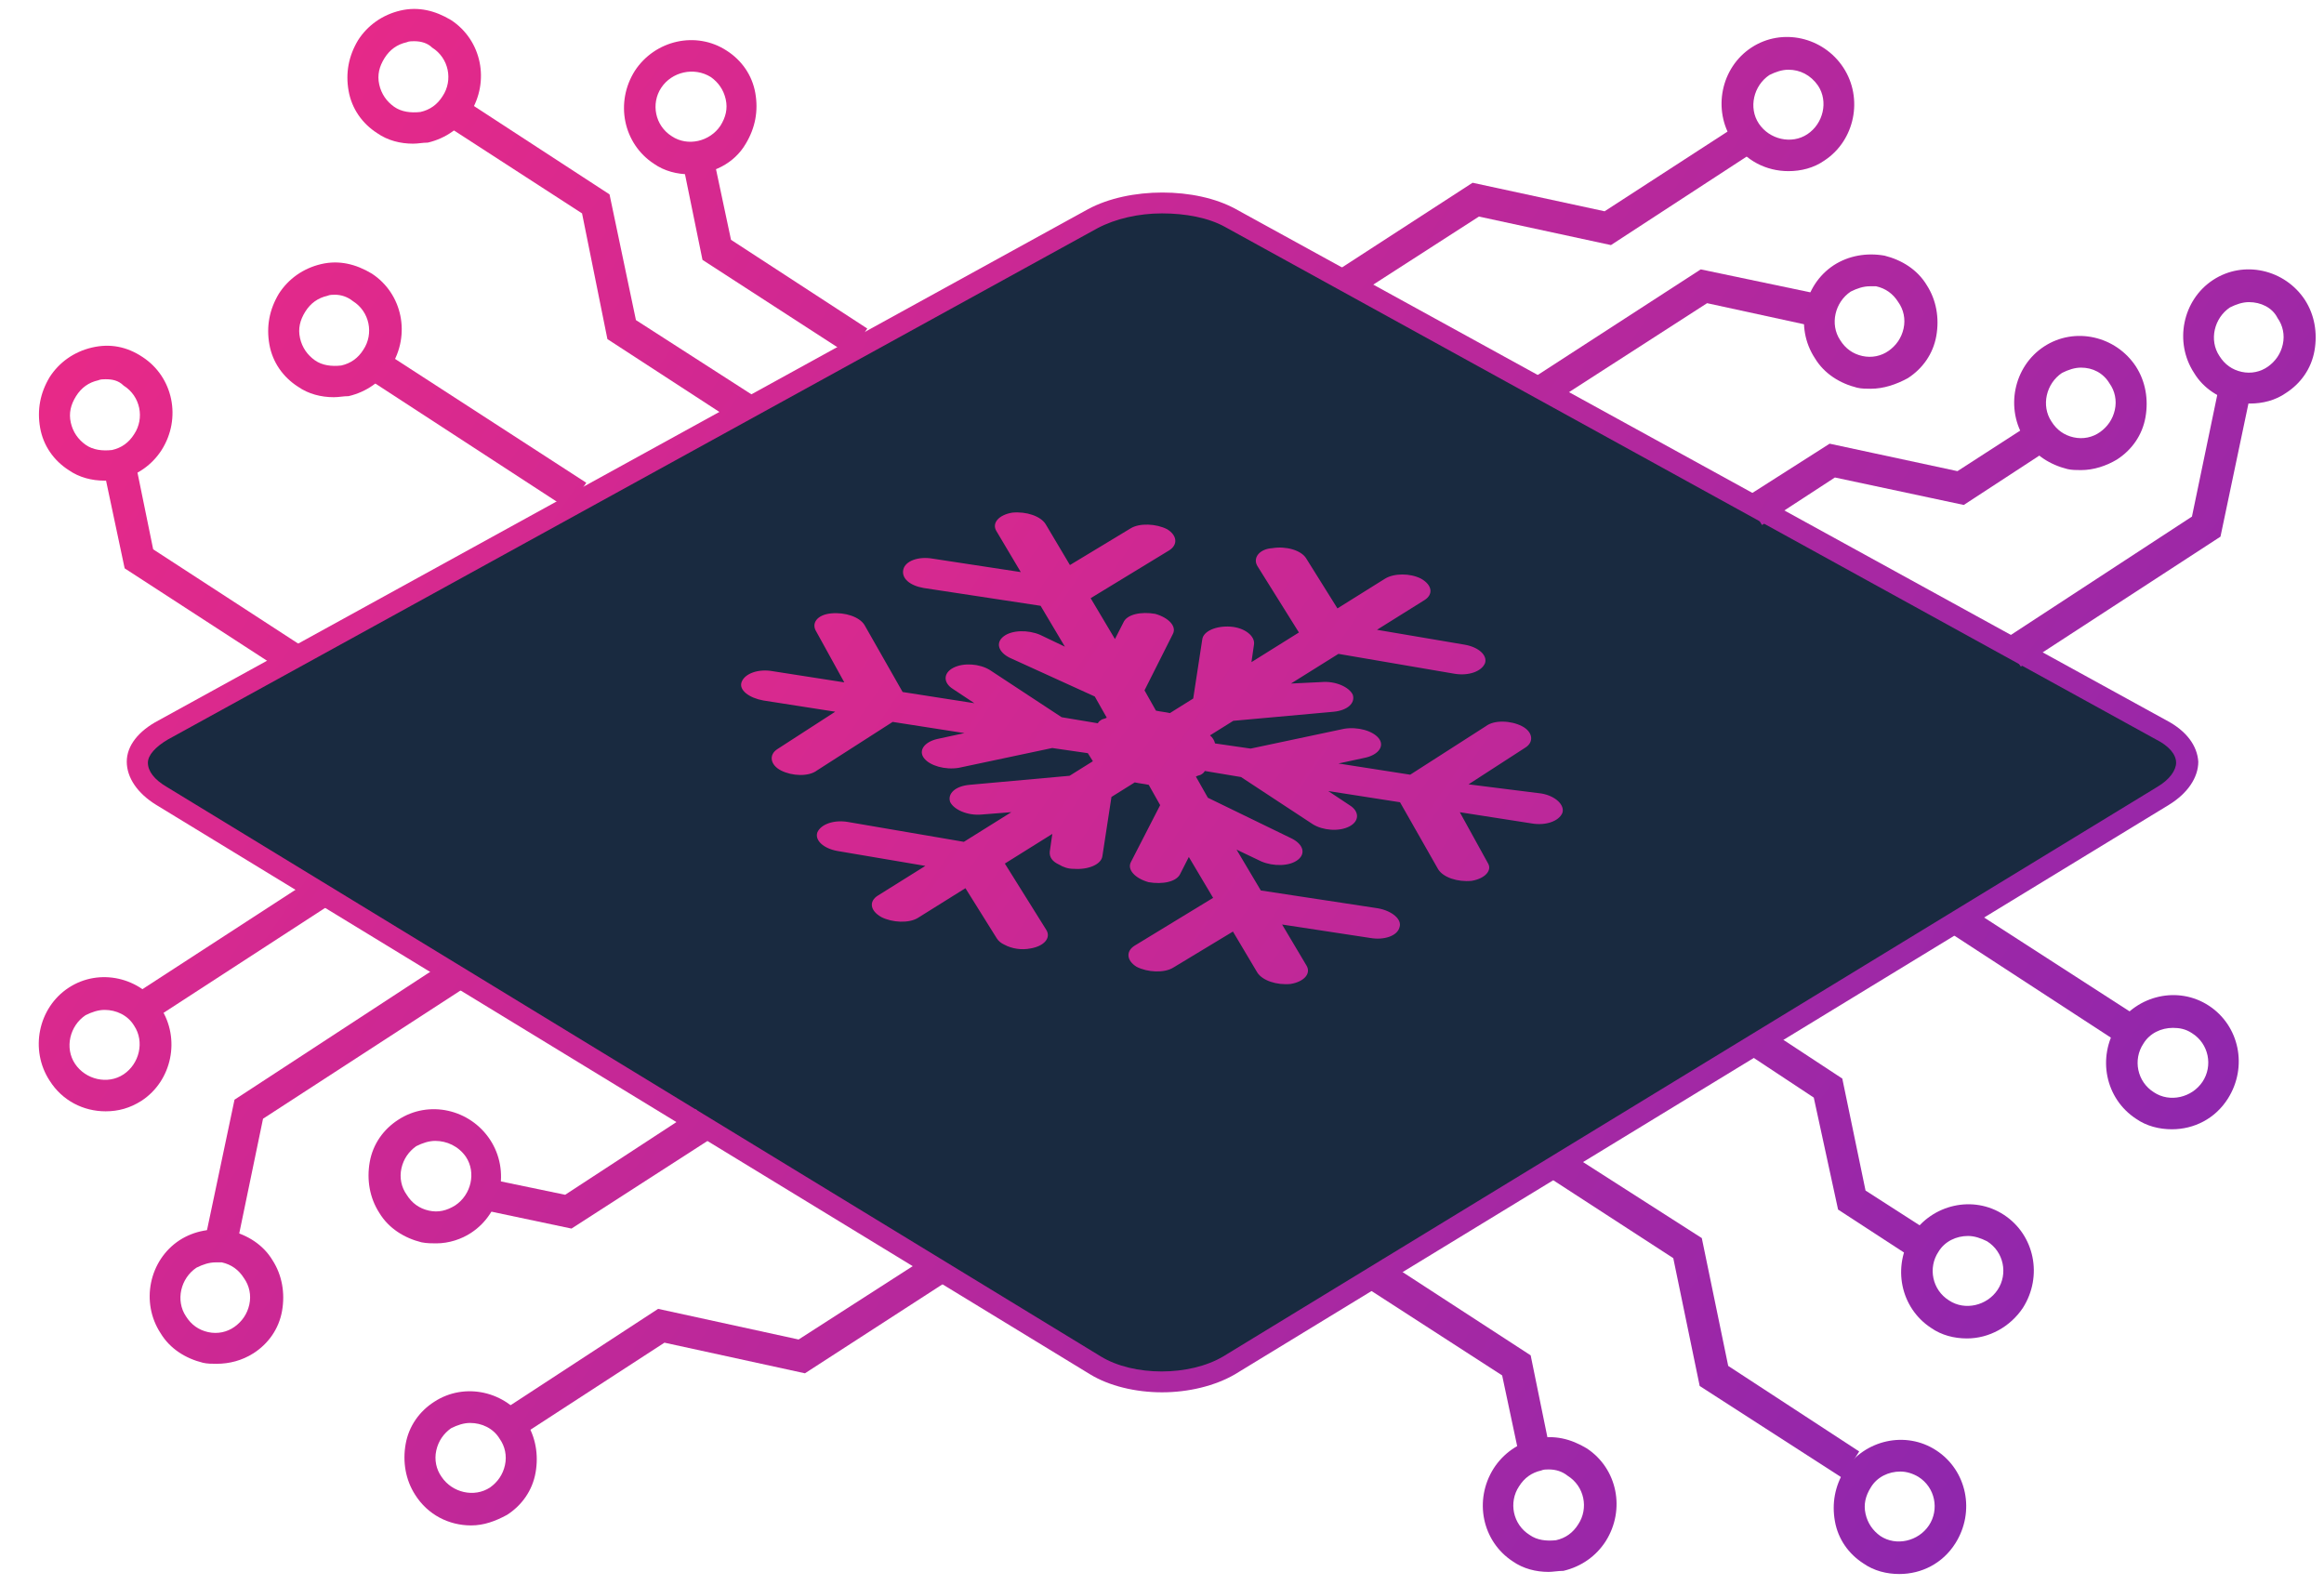 <?xml version="1.0" encoding="utf-8"?>
<svg xmlns="http://www.w3.org/2000/svg" xmlns:xlink="http://www.w3.org/1999/xlink" version="1.1" id="Layer_1" x="0px" y="0px" viewBox="0 0 220 150" style="enable-background:new 0 0 220 150;">
<style type="text/css">
	.st0{fill-rule:evenodd;clip-rule:evenodd;fill:#192A40;}
	.st1{fill:url(#SVGID_1_);}
	.st2{fill:url(#Shape_1_);}
	.st3{fill:url(#SVGID_2_);}
	.st4{fill:url(#SVGID_3_);}
	.st5{fill:url(#SVGID_4_);}
	.st6{fill:url(#SVGID_5_);}
	.st7{fill:url(#SVGID_6_);}
	.st8{fill:url(#SVGID_7_);}
	.st9{fill:url(#SVGID_8_);}
	.st10{fill:url(#SVGID_9_);}
	.st11{fill:url(#SVGID_10_);}
	.st12{fill:url(#SVGID_11_);}
	.st13{fill:url(#SVGID_12_);}
	.st14{fill:url(#SVGID_13_);}
	.st15{fill:url(#SVGID_14_);}
	.st16{fill:url(#SVGID_15_);}
	.st17{fill:url(#SVGID_16_);}
	.st18{fill:url(#SVGID_17_);}
	.st19{fill:url(#SVGID_18_);}
	.st20{fill:url(#SVGID_19_);}
	.st21{fill:url(#SVGID_20_);}
	.st22{fill:url(#SVGID_21_);}
	.st23{fill:url(#SVGID_22_);}
	.st24{fill:url(#SVGID_23_);}
	.st25{fill:url(#SVGID_24_);}
	.st26{fill:url(#SVGID_25_);}
	.st27{fill:url(#SVGID_26_);}
	.st28{fill:url(#SVGID_27_);}
	.st29{fill:url(#SVGID_28_);}
	.st30{fill:url(#SVGID_29_);}
	.st31{fill:url(#SVGID_30_);}
	.st32{fill:url(#SVGID_31_);}
	.st33{fill:url(#SVGID_32_);}
	.st34{fill:url(#SVGID_33_);}
</style>
<g id="Layer_2_1_">
	<g>
		<path id="path-1" class="st0" d="M103.1,20.8c3.8-2.1,10-2.1,13.8,0l70.9,39l15.6,8.5c3.8,2.1,3.9,5.6,0.2,7.9l-86.9,53&#xA;			c-3.7,2.3-9.7,2.3-13.5,0l-86.9-53c-3.7-2.3-3.6-5.8,0.2-7.9l18.9-10.4L103.1,20.8z"/>
	</g>
</g>
<g id="Layer_1_1_">
	<desc>Created with Sketch.</desc>
	<g id="Exportable-images">
		<g id="device_layer">
			<g id="Device" transform="translate(3, 0)">
				<g id="Rectangle-6-Copy-3">
					
						<linearGradient id="SVGID_1_" gradientUnits="userSpaceOnUse" x1="-3.768" y1="151.368" x2="214.743" y2="1.229" gradientTransform="matrix(1 0 0 -1 3 149.528)">
						<stop offset="2.003645e-02" style="stop-color:#EF2985"/>
						<stop offset="1" style="stop-color:#8227B2"/>
					</linearGradient>
					<path class="st1" d="M107,131.8c-2.5,0-5-0.6-6.8-1.7L11.8,76.2C10,75.1,9,73.6,9,72.1s1.1-2.9,3-3.9l88-48.4&#xA;						c3.9-2.1,10.2-2.1,14,0l88.1,48.4c1.9,1,2.9,2.4,3,3.9c0,1.5-1,3-2.8,4.1l-88.4,53.9C112,131.2,109.5,131.8,107,131.8z&#xA;						 M107,20.2c-2.2,0-4.4,0.5-6.1,1.4L12.9,70c-1.2,0.7-1.9,1.5-1.9,2.2c0,0.8,0.6,1.6,1.8,2.3l88.4,53.9c3.1,1.9,8.4,1.9,11.6,0&#xA;						l88.4-53.9c1.2-0.7,1.8-1.6,1.8-2.3c0-0.8-0.7-1.6-1.9-2.2L113,21.5C111.4,20.6,109.2,20.2,107,20.2z"/>
				</g>
				
					<g id="snow" transform="translate(106.233, 70.931) rotate(-32) translate(-106.233, -70.931) translate(74.736, 43.527)">
					
						<linearGradient id="Shape_1_" gradientUnits="userSpaceOnUse" x1="-236.968" y1="-6.168" x2="-18.456" y2="-156.307" gradientTransform="matrix(0.848 0.53 0.53 -0.848 145.313 85.522)">
						<stop offset="2.003645e-02" style="stop-color:#EF2985"/>
						<stop offset="1" style="stop-color:#8227B2"/>
					</linearGradient>
					<path id="Shape" class="st2" d="M58.6,25.3l-5.3,0v-5.6c0-0.9-1-2-2.2-2.5C50,16.6,49,17,49,17.9l0,7.4l-5.3,0l1.1-1.3&#xA;						c0.5-0.6,0.1-1.8-1-2.6c-1.1-0.8-2.4-1-2.9-0.4l-3.7,4.3h-2.6c-0.3-0.3-0.7-0.6-1-0.9l0.1-2.2l5.1-3.1c0.7-0.4,0.5-1.5-0.4-2.5&#xA;						c-1-0.9-2.3-1.4-3-0.9l-1.5,0.9l0.1-4.5l8.7,0.1c1,0,1.4-0.8,0.9-1.8c-0.6-1-1.9-1.9-2.9-1.9L34,8.4l0.1-4.5&#xA;						c0-0.9-0.9-2-2.1-2.6c-1.2-0.5-2.2-0.2-2.2,0.7l-0.1,4.5L23.3,1c-1-0.9-2.3-1.2-2.9-0.6S20.1,2,21.1,2.9l8.5,7.3l-0.1,4.5&#xA;						l-1.4-2.2c-0.7-1-2-1.8-3-1.7c-1,0.1-1.2,1-0.6,2l4.9,7.4l-0.1,2.3c-0.2,0-0.4-0.1-0.5-0.1c-0.2,0-0.3,0-0.5,0.1l-2.6-2.3&#xA;						l-3.4-7.4c-0.5-1-1.7-1.9-2.8-2c-1.1-0.1-1.6,0.7-1.1,1.7l1,2.2l-5.2-4.5l0.3-7.3c0-0.9-0.9-2-2.1-2.6S10.3,0.1,10.3,1L10,6.5&#xA;						L4.8,2c-1-0.9-2.3-1.2-3-0.7S1.6,3,2.6,3.9l5.2,4.5L1.3,8.5c-1,0-1.4,0.9-0.8,1.9s1.9,1.9,2.9,1.8l8.5-0.1l5.2,4.5l-2.5-0.9&#xA;						c-1.2-0.4-2.1,0-2,0.9c0.1,0.9,1.1,2,2.3,2.5l8.5,3.1l2.6,2.2c0,0.3,0,0.6,0,0.9l-2.6,0L14.9,21c-1.2-0.6-2.2-0.4-2.4,0.4&#xA;						c-0.1,0.8,0.7,2,1.9,2.6l2.5,1.3l-5.3,0l-8.3-7.4c-1-0.9-2.3-1.2-3-0.7C-0.3,17.7,0,18.8,1,19.7l6.3,5.6l-5.3,0&#xA;						c-1,0-1.4,0.8-0.8,1.9c0.6,1,1.9,1.9,2.9,1.9l5.3,0l0,5.6c0,0.3,0.1,0.6,0.3,0.9c0.4,0.7,1.1,1.3,1.9,1.6&#xA;						c1.2,0.5,2.2,0.2,2.2-0.7l0-7.4l5.3,0L18,30.4c-0.3,0.4-0.3,0.9,0.1,1.5c0.2,0.4,0.5,0.8,1,1.1c1.1,0.8,2.4,1,2.9,0.4l3.7-4.3&#xA;						l2.6,0c0.3,0.3,0.7,0.6,1,0.9l-0.1,2.2L24,35.3c-0.7,0.4-0.5,1.5,0.4,2.5c1,0.9,2.3,1.4,3,0.9l1.5-0.9l-0.1,4.5l-8.7-0.1&#xA;						c-1,0-1.4,0.8-0.9,1.8c0.6,1,1.9,1.9,2.9,1.9l6.6,0.1l-0.1,4.5c0,0.9,0.9,2,2.1,2.6c1.2,0.5,2.2,0.2,2.2-0.7l0.1-4.5l6.4,5.5&#xA;						c1,0.9,2.3,1.2,2.9,0.6c0.6-0.5,0.2-1.7-0.8-2.6L33,44.1l0.1-4.5l1.4,2.2c0.7,1,2,1.8,3,1.7s1.2-1,0.6-2L33.4,34l0.1-2.3&#xA;						c0.2,0,0.4,0.1,0.5,0.1c0.2,0,0.3,0,0.5-0.1l2.6,2.3l3.4,7.4c0.5,1,1.7,1.9,2.8,2s1.6-0.7,1.1-1.7l-1-2.2l5.2,4.5l-0.3,7.3&#xA;						c0,0.9,0.9,2,2.1,2.6c1.2,0.5,2.2,0.2,2.2-0.6l0.3-5.5l5.2,4.5c1,0.9,2.3,1.2,3,0.7c0.6-0.5,0.3-1.7-0.7-2.6L55,46l6.4-0.1&#xA;						c1,0,1.4-0.9,0.8-1.9c-0.6-1-1.9-1.9-2.9-1.8l-8.5,0.1l-5.2-4.5l2.5,0.9c1.2,0.4,2.1,0,2-0.9s-1.1-2-2.3-2.5l-8.5-3.1L36.7,30&#xA;						c0.1-0.3,0.1-0.6,0-0.9l2.6,0l8.5,4.3C49,34,50,33.8,50.2,33c0.1-0.8-0.7-2-1.9-2.6L45.8,29l5.3,0l8.3,7.4c1,0.9,2.3,1.2,3,0.7&#xA;						c0.6-0.5,0.3-1.6-0.7-2.5L55.4,29l5.3,0c1,0,1.4-0.8,0.8-1.9C60.9,26.1,59.6,25.3,58.6,25.3z"/>
				</g>
				
					<linearGradient id="SVGID_2_" gradientUnits="userSpaceOnUse" x1="-2.518421e-02" y1="156.815" x2="218.486" y2="6.676" gradientTransform="matrix(1 0 0 -1 3 149.528)">
					<stop offset="2.003645e-02" style="stop-color:#EF2985"/>
					<stop offset="1" style="stop-color:#8227B2"/>
				</linearGradient>
				<polygon class="st3" points="177.6,118.8 171,114.5 168.7,103.9 162.8,100 164.4,97.5 171.4,102.1 173.6,112.7 179.2,116.3"/>
				
					<linearGradient id="SVGID_3_" gradientUnits="userSpaceOnUse" x1="-1.785" y1="154.254" x2="216.726" y2="4.115" gradientTransform="matrix(1 0 0 -1 3 149.528)">
					<stop offset="2.003645e-02" style="stop-color:#EF2985"/>
					<stop offset="1" style="stop-color:#8227B2"/>
				</linearGradient>
				<path class="st4" d="M183.2,126.7c-1.2,0-2.4-0.3-3.4-1c-2.9-1.9-3.7-5.8-1.8-8.8c1.9-2.9,5.8-3.8,8.7-1.9s3.7,5.8,1.8,8.8l0,0&#xA;					C187.3,125.6,185.3,126.7,183.2,126.7z M183.3,117c-1.1,0-2.2,0.5-2.8,1.5c-1,1.5-0.6,3.6,1,4.6c1.5,1,3.6,0.5,4.6-1l0,0&#xA;					c1-1.5,0.6-3.6-1-4.6C184.5,117.2,183.9,117,183.3,117z"/>
				
					<linearGradient id="SVGID_4_" gradientUnits="userSpaceOnUse" x1="31.132" y1="202.161" x2="249.643" y2="52.022" gradientTransform="matrix(1 0 0 -1 3 149.528)">
					<stop offset="2.003645e-02" style="stop-color:#EF2985"/>
					<stop offset="1" style="stop-color:#8227B2"/>
				</linearGradient>
				<polygon class="st5" points="163.8,49.7 162.2,47.1 170.2,42 182.3,44.6 188.8,40.4 190.4,42.9 182.9,47.8 170.7,45.2"/>
				
					<linearGradient id="SVGID_5_" gradientUnits="userSpaceOnUse" x1="40.005" y1="215.074" x2="258.516" y2="64.935" gradientTransform="matrix(1 0 0 -1 3 149.528)">
					<stop offset="2.003645e-02" style="stop-color:#EF2985"/>
					<stop offset="1" style="stop-color:#8227B2"/>
				</linearGradient>
				<path class="st6" d="M194,44.5c-0.4,0-0.9,0-1.3-0.1c-1.6-0.4-3.1-1.3-4-2.8c-1.9-2.9-1.1-6.9,1.8-8.8c2.9-1.9,6.8-1,8.7,1.9&#xA;					l0,0c0.9,1.4,1.2,3.1,0.9,4.8s-1.3,3.1-2.7,4C196.4,44.1,195.2,44.5,194,44.5z M194,34.8c-0.6,0-1.2,0.2-1.8,0.5&#xA;					c-1.5,1-2,3.1-1,4.6c0.5,0.8,1.2,1.3,2.1,1.5c0.9,0.2,1.8,0,2.5-0.5s1.2-1.2,1.4-2.1c0.2-0.9,0-1.8-0.5-2.5l0,0&#xA;					C196.1,35.3,195.1,34.8,194,34.8z"/>
				
					<linearGradient id="SVGID_6_" gradientUnits="userSpaceOnUse" x1="36.142" y1="209.453" x2="254.654" y2="59.314" gradientTransform="matrix(1 0 0 -1 3 149.528)">
					<stop offset="2.003645e-02" style="stop-color:#EF2985"/>
					<stop offset="1" style="stop-color:#8227B2"/>
				</linearGradient>
				<polygon class="st7" points="188.3,63.1 186.6,60.6 204.5,48.9 207.1,36.4 210.1,37 207.2,50.8"/>
				
					<linearGradient id="SVGID_7_" gradientUnits="userSpaceOnUse" x1="48.076" y1="226.822" x2="266.587" y2="76.683" gradientTransform="matrix(1 0 0 -1 3 149.528)">
					<stop offset="2.003645e-02" style="stop-color:#EF2985"/>
					<stop offset="1" style="stop-color:#8227B2"/>
				</linearGradient>
				<path class="st8" d="M210,38.2c-0.4,0-0.9,0-1.3-0.1c-1.6-0.4-3.1-1.3-4-2.8c-1.9-2.9-1.1-6.9,1.8-8.8c2.9-1.9,6.8-1,8.7,1.9&#xA;					l0,0c0.9,1.4,1.2,3.1,0.9,4.8c-0.3,1.7-1.3,3.1-2.7,4C212.4,37.9,211.2,38.2,210,38.2z M209.9,28.6c-0.6,0-1.2,0.2-1.8,0.5&#xA;					c-1.5,1-2,3.1-1,4.6c0.5,0.8,1.2,1.3,2.1,1.5c0.9,0.2,1.8,0,2.5-0.5s1.2-1.2,1.4-2.1c0.2-0.9,0-1.8-0.5-2.5&#xA;					C212.1,29.1,211,28.6,209.9,28.6z"/>
				
					<linearGradient id="SVGID_8_" gradientUnits="userSpaceOnUse" x1="-44.42" y1="92.204" x2="174.092" y2="-57.935" gradientTransform="matrix(1 0 0 -1 3 149.528)">
					<stop offset="2.003645e-02" style="stop-color:#EF2985"/>
					<stop offset="1" style="stop-color:#8227B2"/>
				</linearGradient>
				<polygon class="st9" points="19.1,119.4 16.1,118.8 19.2,104.1 39.4,90.9 41,93.5 21.9,105.9"/>
				
					<linearGradient id="SVGID_9_" gradientUnits="userSpaceOnUse" x1="-56.062" y1="75.26" x2="162.45" y2="-74.879" gradientTransform="matrix(1 0 0 -1 3 149.528)">
					<stop offset="2.003645e-02" style="stop-color:#EF2985"/>
					<stop offset="1" style="stop-color:#8227B2"/>
				</linearGradient>
				<path class="st10" d="M17.5,129.1c-0.4,0-0.9,0-1.3-0.1c-1.6-0.4-3.1-1.3-4-2.8c-1.9-2.9-1.1-6.9,1.8-8.8&#xA;					c1.4-0.9,3.1-1.2,4.8-0.9c1.6,0.4,3.1,1.3,4,2.8c0.9,1.4,1.2,3.1,0.9,4.8c-0.3,1.7-1.3,3.1-2.7,4&#xA;					C19.9,128.8,18.7,129.1,17.5,129.1z M17.4,119.5c-0.6,0-1.2,0.2-1.8,0.5c-1.5,1-2,3.1-1,4.6l0,0c0.5,0.8,1.2,1.3,2.1,1.5&#xA;					s1.8,0,2.5-0.5s1.2-1.2,1.4-2.1c0.2-0.9,0-1.8-0.5-2.5c-0.5-0.8-1.2-1.3-2.1-1.5C17.9,119.5,17.6,119.5,17.4,119.5z"/>
				
					<linearGradient id="SVGID_10_" gradientUnits="userSpaceOnUse" x1="13.64" y1="176.703" x2="232.151" y2="26.564" gradientTransform="matrix(1 0 0 -1 3 149.528)">
					<stop offset="2.003645e-02" style="stop-color:#EF2985"/>
					<stop offset="1" style="stop-color:#8227B2"/>
				</linearGradient>
				<polygon class="st11" points="197.4,98.6 181.9,88.5 183.5,86 199,96"/>
				
					<linearGradient id="SVGID_11_" gradientUnits="userSpaceOnUse" x1="13.678" y1="176.759" x2="232.189" y2="26.62" gradientTransform="matrix(1 0 0 -1 3 149.528)">
					<stop offset="2.003645e-02" style="stop-color:#EF2985"/>
					<stop offset="1" style="stop-color:#8227B2"/>
				</linearGradient>
				<path class="st12" d="M202.6,106.9c-1.2,0-2.4-0.3-3.4-1c-2.9-1.9-3.7-5.8-1.8-8.8c1.9-2.9,5.8-3.8,8.7-1.9s3.7,5.8,1.8,8.8l0,0&#xA;					C206.7,105.9,204.7,106.9,202.6,106.9z M202.7,97.3c-1.1,0-2.2,0.5-2.8,1.5c-1,1.5-0.6,3.6,1,4.6c1.5,1,3.6,0.5,4.6-1l0,0&#xA;					c1-1.5,0.6-3.6-1-4.6C203.9,97.4,203.3,97.3,202.7,97.3z"/>
				
					<linearGradient id="SVGID_12_" gradientUnits="userSpaceOnUse" x1="-40.548" y1="97.838" x2="177.963" y2="-52.301" gradientTransform="matrix(1 0 0 -1 3 149.528)">
					<stop offset="2.003645e-02" style="stop-color:#EF2985"/>
					<stop offset="1" style="stop-color:#8227B2"/>
				</linearGradient>
				<polygon class="st13" points="10.6,97.1 9,94.6 26.4,83.3 28,85.8"/>
				
					<linearGradient id="SVGID_13_" gradientUnits="userSpaceOnUse" x1="-48.298" y1="86.559" x2="170.213" y2="-63.58" gradientTransform="matrix(1 0 0 -1 3 149.528)">
					<stop offset="2.003645e-02" style="stop-color:#EF2985"/>
					<stop offset="1" style="stop-color:#8227B2"/>
				</linearGradient>
				<path class="st14" d="M7,105.2c-2.1,0-4.1-1-5.3-2.9c-1.9-2.9-1.1-6.9,1.8-8.8s6.8-1,8.7,1.9s1.1,6.9-1.8,8.8&#xA;					C9.3,104.9,8.2,105.2,7,105.2z M6.9,95.6c-0.6,0-1.2,0.2-1.8,0.5c-1.5,1-2,3.1-1,4.6l0,0c1,1.5,3.1,2,4.6,1s2-3.1,1-4.6&#xA;					C9.1,96.1,8,95.6,6.9,95.6z"/>
				
					<linearGradient id="SVGID_14_" gradientUnits="userSpaceOnUse" x1="1.344" y1="158.808" x2="219.856" y2="8.669" gradientTransform="matrix(1 0 0 -1 3 149.528)">
					<stop offset="2.003645e-02" style="stop-color:#EF2985"/>
					<stop offset="1" style="stop-color:#8227B2"/>
				</linearGradient>
				<polygon class="st15" points="66.8,40.1 54.5,32.1 52.1,20.2 39.9,12.3 41.5,9.8 54.7,18.4 57.2,30.3 68.4,37.5"/>
				
					<linearGradient id="SVGID_15_" gradientUnits="userSpaceOnUse" x1="3.844" y1="162.447" x2="222.356" y2="12.308" gradientTransform="matrix(1 0 0 -1 3 149.528)">
					<stop offset="2.003645e-02" style="stop-color:#EF2985"/>
					<stop offset="1" style="stop-color:#8227B2"/>
				</linearGradient>
				<path class="st16" d="M36.1,13.6c-1.2,0-2.4-0.3-3.4-1c-1.4-0.9-2.4-2.3-2.7-4c-0.3-1.7,0-3.3,0.9-4.8l0,0&#xA;					c0.9-1.4,2.3-2.4,4-2.8c1.7-0.4,3.3,0,4.8,0.9c2.9,1.9,3.7,5.8,1.8,8.8c-0.9,1.4-2.3,2.4-4,2.8C37,13.5,36.6,13.6,36.1,13.6z&#xA;					 M36.2,3.9c-0.2,0-0.5,0-0.7,0.1c-0.9,0.2-1.6,0.7-2.1,1.5l0,0c-0.5,0.8-0.7,1.6-0.5,2.5s0.7,1.6,1.4,2.1s1.6,0.6,2.5,0.5&#xA;					c0.9-0.2,1.6-0.7,2.1-1.5c1-1.5,0.6-3.6-1-4.6C37.5,4.1,36.9,3.9,36.2,3.9z"/>
				
					<linearGradient id="SVGID_16_" gradientUnits="userSpaceOnUse" x1="-11.68" y1="139.853" x2="206.832" y2="-10.286" gradientTransform="matrix(1 0 0 -1 3 149.528)">
					<stop offset="2.003645e-02" style="stop-color:#EF2985"/>
					<stop offset="1" style="stop-color:#8227B2"/>
				</linearGradient>
				<polygon class="st17" points="171.4,139.9 157.9,131.2 155.4,119.1 144,111.7 145.6,109.2 158.1,117.2 160.6,129.3 173,137.4"/>
				
					<linearGradient id="SVGID_17_" gradientUnits="userSpaceOnUse" x1="-14.246" y1="136.118" x2="204.265" y2="-14.021" gradientTransform="matrix(1 0 0 -1 3 149.528)">
					<stop offset="2.003645e-02" style="stop-color:#EF2985"/>
					<stop offset="1" style="stop-color:#8227B2"/>
				</linearGradient>
				<path class="st18" d="M176.8,149c-1.2,0-2.4-0.3-3.4-1c-1.4-0.9-2.4-2.3-2.7-4s0-3.3,0.9-4.8c1.9-2.9,5.8-3.8,8.7-1.9&#xA;					c2.9,1.9,3.7,5.8,1.8,8.8l0,0C180.9,148,178.9,149,176.8,149z M176.9,139.3c-1.1,0-2.2,0.5-2.8,1.5c-0.5,0.8-0.7,1.6-0.5,2.5&#xA;					s0.7,1.6,1.4,2.1c1.5,1,3.6,0.5,4.6-1l0,0c1-1.5,0.6-3.6-1-4.6C178.1,139.5,177.5,139.3,176.9,139.3z"/>
				
					<linearGradient id="SVGID_18_" gradientUnits="userSpaceOnUse" x1="-42.751" y1="94.633" x2="175.76" y2="-55.506" gradientTransform="matrix(1 0 0 -1 3 149.528)">
					<stop offset="2.003645e-02" style="stop-color:#EF2985"/>
					<stop offset="1" style="stop-color:#8227B2"/>
				</linearGradient>
				<polygon class="st19" points="46.2,136 44.6,133.5 59.3,123.9 72.6,126.8 85.2,118.7 86.8,121.2 73.2,130 59.9,127.1"/>
				
					<linearGradient id="SVGID_19_" gradientUnits="userSpaceOnUse" x1="-55.498" y1="76.08" x2="163.013" y2="-74.059" gradientTransform="matrix(1 0 0 -1 3 149.528)">
					<stop offset="2.003645e-02" style="stop-color:#EF2985"/>
					<stop offset="1" style="stop-color:#8227B2"/>
				</linearGradient>
				<path class="st20" d="M41.6,144.4c-2.1,0-4.1-1-5.3-2.9c-0.9-1.4-1.2-3.1-0.9-4.8s1.3-3.1,2.7-4c2.9-1.9,6.8-1,8.7,1.9&#xA;					c0.9,1.4,1.2,3.1,0.9,4.8s-1.3,3.1-2.7,4C43.9,144,42.8,144.4,41.6,144.4z M41.5,134.7c-0.6,0-1.2,0.2-1.8,0.5&#xA;					c-0.7,0.5-1.2,1.2-1.4,2.1c-0.2,0.9,0,1.8,0.5,2.5c1,1.5,3.1,2,4.6,1c0.7-0.5,1.2-1.2,1.4-2.1c0.2-0.9,0-1.8-0.5-2.5&#xA;					C43.7,135.2,42.6,134.7,41.5,134.7z"/>
				
					<linearGradient id="SVGID_20_" gradientUnits="userSpaceOnUse" x1="32.336" y1="203.913" x2="250.847" y2="53.774" gradientTransform="matrix(1 0 0 -1 3 149.528)">
					<stop offset="2.003645e-02" style="stop-color:#EF2985"/>
					<stop offset="1" style="stop-color:#8227B2"/>
				</linearGradient>
				<polygon class="st21" points="125.2,28.1 123.6,25.6 136.4,17.3 148.9,20 161.7,11.7 163.3,14.2 149.5,23.2 137,20.5"/>
				
					<linearGradient id="SVGID_21_" gradientUnits="userSpaceOnUse" x1="44.33" y1="221.369" x2="262.841" y2="71.23" gradientTransform="matrix(1 0 0 -1 3 149.528)">
					<stop offset="2.003645e-02" style="stop-color:#EF2985"/>
					<stop offset="1" style="stop-color:#8227B2"/>
				</linearGradient>
				<path class="st22" d="M166.3,16.2c-2.1,0-4.1-1-5.3-2.9c-1.9-2.9-1.1-6.9,1.8-8.8c2.9-1.9,6.8-1,8.7,1.9s1.1,6.9-1.8,8.8&#xA;					C168.7,15.9,167.5,16.2,166.3,16.2z M166.3,6.6c-0.6,0-1.2,0.2-1.8,0.5c-1.5,1-2,3.1-1,4.6s3.1,2,4.6,1s2-3.1,1-4.6&#xA;					C168.4,7.1,167.4,6.6,166.3,6.6z"/>
				
					<linearGradient id="SVGID_22_" gradientUnits="userSpaceOnUse" x1="-9.892" y1="142.456" x2="208.619" y2="-7.684" gradientTransform="matrix(1 0 0 -1 3 149.528)">
					<stop offset="2.003645e-02" style="stop-color:#EF2985"/>
					<stop offset="1" style="stop-color:#8227B2"/>
				</linearGradient>
				<polygon class="st23" points="50.8,48.2 31.6,35.7 33.2,33.2 52.5,45.7"/>
				
					<linearGradient id="SVGID_23_" gradientUnits="userSpaceOnUse" x1="-9.763" y1="142.643" x2="208.748" y2="-7.496" gradientTransform="matrix(1 0 0 -1 3 149.528)">
					<stop offset="2.003645e-02" style="stop-color:#EF2985"/>
					<stop offset="1" style="stop-color:#8227B2"/>
				</linearGradient>
				<path class="st24" d="M28.6,37.6c-1.2,0-2.4-0.3-3.4-1c-1.4-0.9-2.4-2.3-2.7-4c-0.3-1.7,0-3.3,0.9-4.8c0.9-1.4,2.3-2.4,4-2.8&#xA;					s3.3,0,4.8,0.9c2.9,1.9,3.7,5.8,1.8,8.8c-0.9,1.4-2.3,2.4-4,2.8C29.5,37.5,29.1,37.6,28.6,37.6z M28.7,27.9&#xA;					c-0.2,0-0.5,0-0.7,0.1c-0.9,0.2-1.6,0.7-2.1,1.5l0,0c-0.5,0.8-0.7,1.6-0.5,2.5c0.2,0.9,0.7,1.6,1.4,2.1c0.7,0.5,1.6,0.6,2.5,0.5&#xA;					c0.9-0.2,1.6-0.7,2.1-1.5c1-1.5,0.6-3.6-1-4.6C29.9,28.1,29.3,27.9,28.7,27.9z"/>
				
					<linearGradient id="SVGID_24_" gradientUnits="userSpaceOnUse" x1="-24.051" y1="121.848" x2="194.46" y2="-28.291" gradientTransform="matrix(1 0 0 -1 3 149.528)">
					<stop offset="2.003645e-02" style="stop-color:#EF2985"/>
					<stop offset="1" style="stop-color:#8227B2"/>
				</linearGradient>
				<polygon class="st25" points="23.9,63.6 8.8,53.8 6.7,43.9 9.7,43.2 11.5,52 25.5,61.1"/>
				
					<linearGradient id="SVGID_25_" gradientUnits="userSpaceOnUse" x1="-20.409" y1="127.148" x2="198.102" y2="-22.991" gradientTransform="matrix(1 0 0 -1 3 149.528)">
					<stop offset="2.003645e-02" style="stop-color:#EF2985"/>
					<stop offset="1" style="stop-color:#8227B2"/>
				</linearGradient>
				<path class="st26" d="M6.9,45.5c-1.2,0-2.4-0.3-3.4-1c-1.4-0.9-2.4-2.3-2.7-4s0-3.3,0.9-4.8l0,0c0.9-1.4,2.3-2.4,4-2.8&#xA;					c1.7-0.4,3.3-0.1,4.8,0.9c2.9,1.9,3.7,5.8,1.8,8.8c-0.9,1.4-2.3,2.4-4,2.8C7.8,45.5,7.3,45.5,6.9,45.5z M7,35.9&#xA;					c-0.2,0-0.5,0-0.7,0.1c-0.9,0.2-1.6,0.7-2.1,1.5l0,0c-0.5,0.8-0.7,1.6-0.5,2.5s0.7,1.6,1.4,2.1s1.6,0.6,2.5,0.5&#xA;					c0.9-0.2,1.6-0.7,2.1-1.5c1-1.5,0.6-3.6-1-4.6C8.2,36,7.6,35.9,7,35.9z"/>
				
					<linearGradient id="SVGID_26_" gradientUnits="userSpaceOnUse" x1="30.278" y1="200.919" x2="248.789" y2="50.779" gradientTransform="matrix(1 0 0 -1 3 149.528)">
					<stop offset="2.003645e-02" style="stop-color:#EF2985"/>
					<stop offset="1" style="stop-color:#8227B2"/>
				</linearGradient>
				<polygon class="st27" points="143.7,38.3 142.1,35.8 158,25.5 168.5,27.7 167.8,30.7 158.6,28.7"/>
				
					<linearGradient id="SVGID_27_" gradientUnits="userSpaceOnUse" x1="37.241" y1="211.052" x2="255.752" y2="60.913" gradientTransform="matrix(1 0 0 -1 3 149.528)">
					<stop offset="2.003645e-02" style="stop-color:#EF2985"/>
					<stop offset="1" style="stop-color:#8227B2"/>
				</linearGradient>
				<path class="st28" d="M174.1,36.8c-0.4,0-0.9,0-1.3-0.1c-1.6-0.4-3.1-1.3-4-2.8c-1.9-2.9-1.1-6.9,1.8-8.8&#xA;					c1.4-0.9,3.1-1.2,4.8-0.9c1.6,0.4,3.1,1.3,4,2.8c0.9,1.4,1.2,3.1,0.9,4.8c-0.3,1.7-1.3,3.1-2.7,4&#xA;					C176.5,36.4,175.3,36.8,174.1,36.8z M174,27.1c-0.6,0-1.2,0.2-1.8,0.5c-1.5,1-2,3.1-1,4.6c0.5,0.8,1.2,1.3,2.1,1.5&#xA;					c0.9,0.2,1.8,0,2.5-0.5s1.2-1.2,1.4-2.1c0.2-0.9,0-1.8-0.5-2.5l0,0c-0.5-0.8-1.2-1.3-2.1-1.5C174.5,27.1,174.2,27.1,174,27.1z"/>
				
					<linearGradient id="SVGID_28_" gradientUnits="userSpaceOnUse" x1="-21.227" y1="125.958" x2="197.284" y2="-24.181" gradientTransform="matrix(1 0 0 -1 3 149.528)">
					<stop offset="2.003645e-02" style="stop-color:#EF2985"/>
					<stop offset="1" style="stop-color:#8227B2"/>
				</linearGradient>
				<polygon class="st29" points="140.9,138.2 139.2,130.2 126.2,121.8 127.9,119.2 141.9,128.3 143.8,137.6"/>
				
					<linearGradient id="SVGID_29_" gradientUnits="userSpaceOnUse" x1="-24.784" y1="120.782" x2="193.727" y2="-29.358" gradientTransform="matrix(1 0 0 -1 3 149.528)">
					<stop offset="2.003645e-02" style="stop-color:#EF2985"/>
					<stop offset="1" style="stop-color:#8227B2"/>
				</linearGradient>
				<path class="st30" d="M143.6,148.8c-1.2,0-2.4-0.3-3.4-1c-2.9-1.9-3.7-5.8-1.8-8.8c0.9-1.4,2.3-2.4,4-2.8c1.7-0.4,3.3,0,4.8,0.9&#xA;					c2.9,1.9,3.7,5.8,1.8,8.8l0,0c-0.9,1.4-2.3,2.4-4,2.8C144.5,148.7,144,148.8,143.6,148.8z M143.6,139.1c-0.2,0-0.5,0-0.7,0.1&#xA;					c-0.9,0.2-1.6,0.7-2.1,1.5c-1,1.5-0.6,3.6,1,4.6c0.7,0.5,1.6,0.6,2.5,0.5c0.9-0.2,1.6-0.7,2.1-1.5l0,0c1-1.5,0.6-3.6-1-4.6&#xA;					C144.9,139.3,144.3,139.1,143.6,139.1z"/>
				
					<linearGradient id="SVGID_30_" gradientUnits="userSpaceOnUse" x1="-38.746" y1="100.461" x2="179.765" y2="-49.678" gradientTransform="matrix(1 0 0 -1 3 149.528)">
					<stop offset="2.003645e-02" style="stop-color:#EF2985"/>
					<stop offset="1" style="stop-color:#8227B2"/>
				</linearGradient>
				<polygon class="st31" points="51.1,116.3 42.1,114.4 42.8,111.5 50.5,113.1 62.9,105 64.6,107.6"/>
				
					<linearGradient id="SVGID_31_" gradientUnits="userSpaceOnUse" x1="-44.127" y1="92.631" x2="174.385" y2="-57.509" gradientTransform="matrix(1 0 0 -1 3 149.528)">
					<stop offset="2.003645e-02" style="stop-color:#EF2985"/>
					<stop offset="1" style="stop-color:#8227B2"/>
				</linearGradient>
				<path class="st32" d="M38.3,117.7c-0.4,0-0.9,0-1.4-0.1c-1.6-0.4-3.1-1.3-4-2.8l0,0c-0.9-1.4-1.2-3.1-0.9-4.8&#xA;					c0.3-1.7,1.3-3.1,2.7-4c2.9-1.9,6.8-1,8.7,1.9s1.1,6.9-1.8,8.8C40.7,117.3,39.5,117.7,38.3,117.7z M38.2,108&#xA;					c-0.6,0-1.2,0.2-1.8,0.5c-0.7,0.5-1.2,1.2-1.4,2.1s0,1.8,0.5,2.5l0,0c0.5,0.8,1.2,1.3,2.1,1.5c0.9,0.2,1.7,0,2.5-0.5&#xA;					c1.5-1,2-3.1,1-4.6C40.4,108.5,39.3,108,38.2,108z"/>
				
					<linearGradient id="SVGID_32_" gradientUnits="userSpaceOnUse" x1="6.973" y1="167" x2="225.484" y2="16.861" gradientTransform="matrix(1 0 0 -1 3 149.528)">
					<stop offset="2.003645e-02" style="stop-color:#EF2985"/>
					<stop offset="1" style="stop-color:#8227B2"/>
				</linearGradient>
				<polygon class="st33" points="77.4,33.6 63.5,24.6 61.6,15.3 64.5,14.7 66.2,22.7 79.1,31.1"/>
				
					<linearGradient id="SVGID_33_" gradientUnits="userSpaceOnUse" x1="10.878" y1="172.684" x2="229.389" y2="22.544" gradientTransform="matrix(1 0 0 -1 3 149.528)">
					<stop offset="2.003645e-02" style="stop-color:#EF2985"/>
					<stop offset="1" style="stop-color:#8227B2"/>
				</linearGradient>
				<path class="st34" d="M62.3,16.5c-1.2,0-2.4-0.3-3.4-1c-2.9-1.9-3.7-5.8-1.8-8.8l0,0c1.9-2.9,5.8-3.8,8.7-1.9&#xA;					c1.4,0.9,2.4,2.3,2.7,4c0.3,1.7,0,3.3-0.9,4.8C66.5,15.5,64.4,16.5,62.3,16.5z M59.6,8.3c-1,1.5-0.6,3.6,1,4.6&#xA;					c1.5,1,3.6,0.5,4.6-1c0.5-0.8,0.7-1.6,0.5-2.5S65,7.8,64.3,7.3C62.7,6.3,60.6,6.8,59.6,8.3L59.6,8.3z"/>
			</g>
		</g>
	</g>
</g>
</svg>